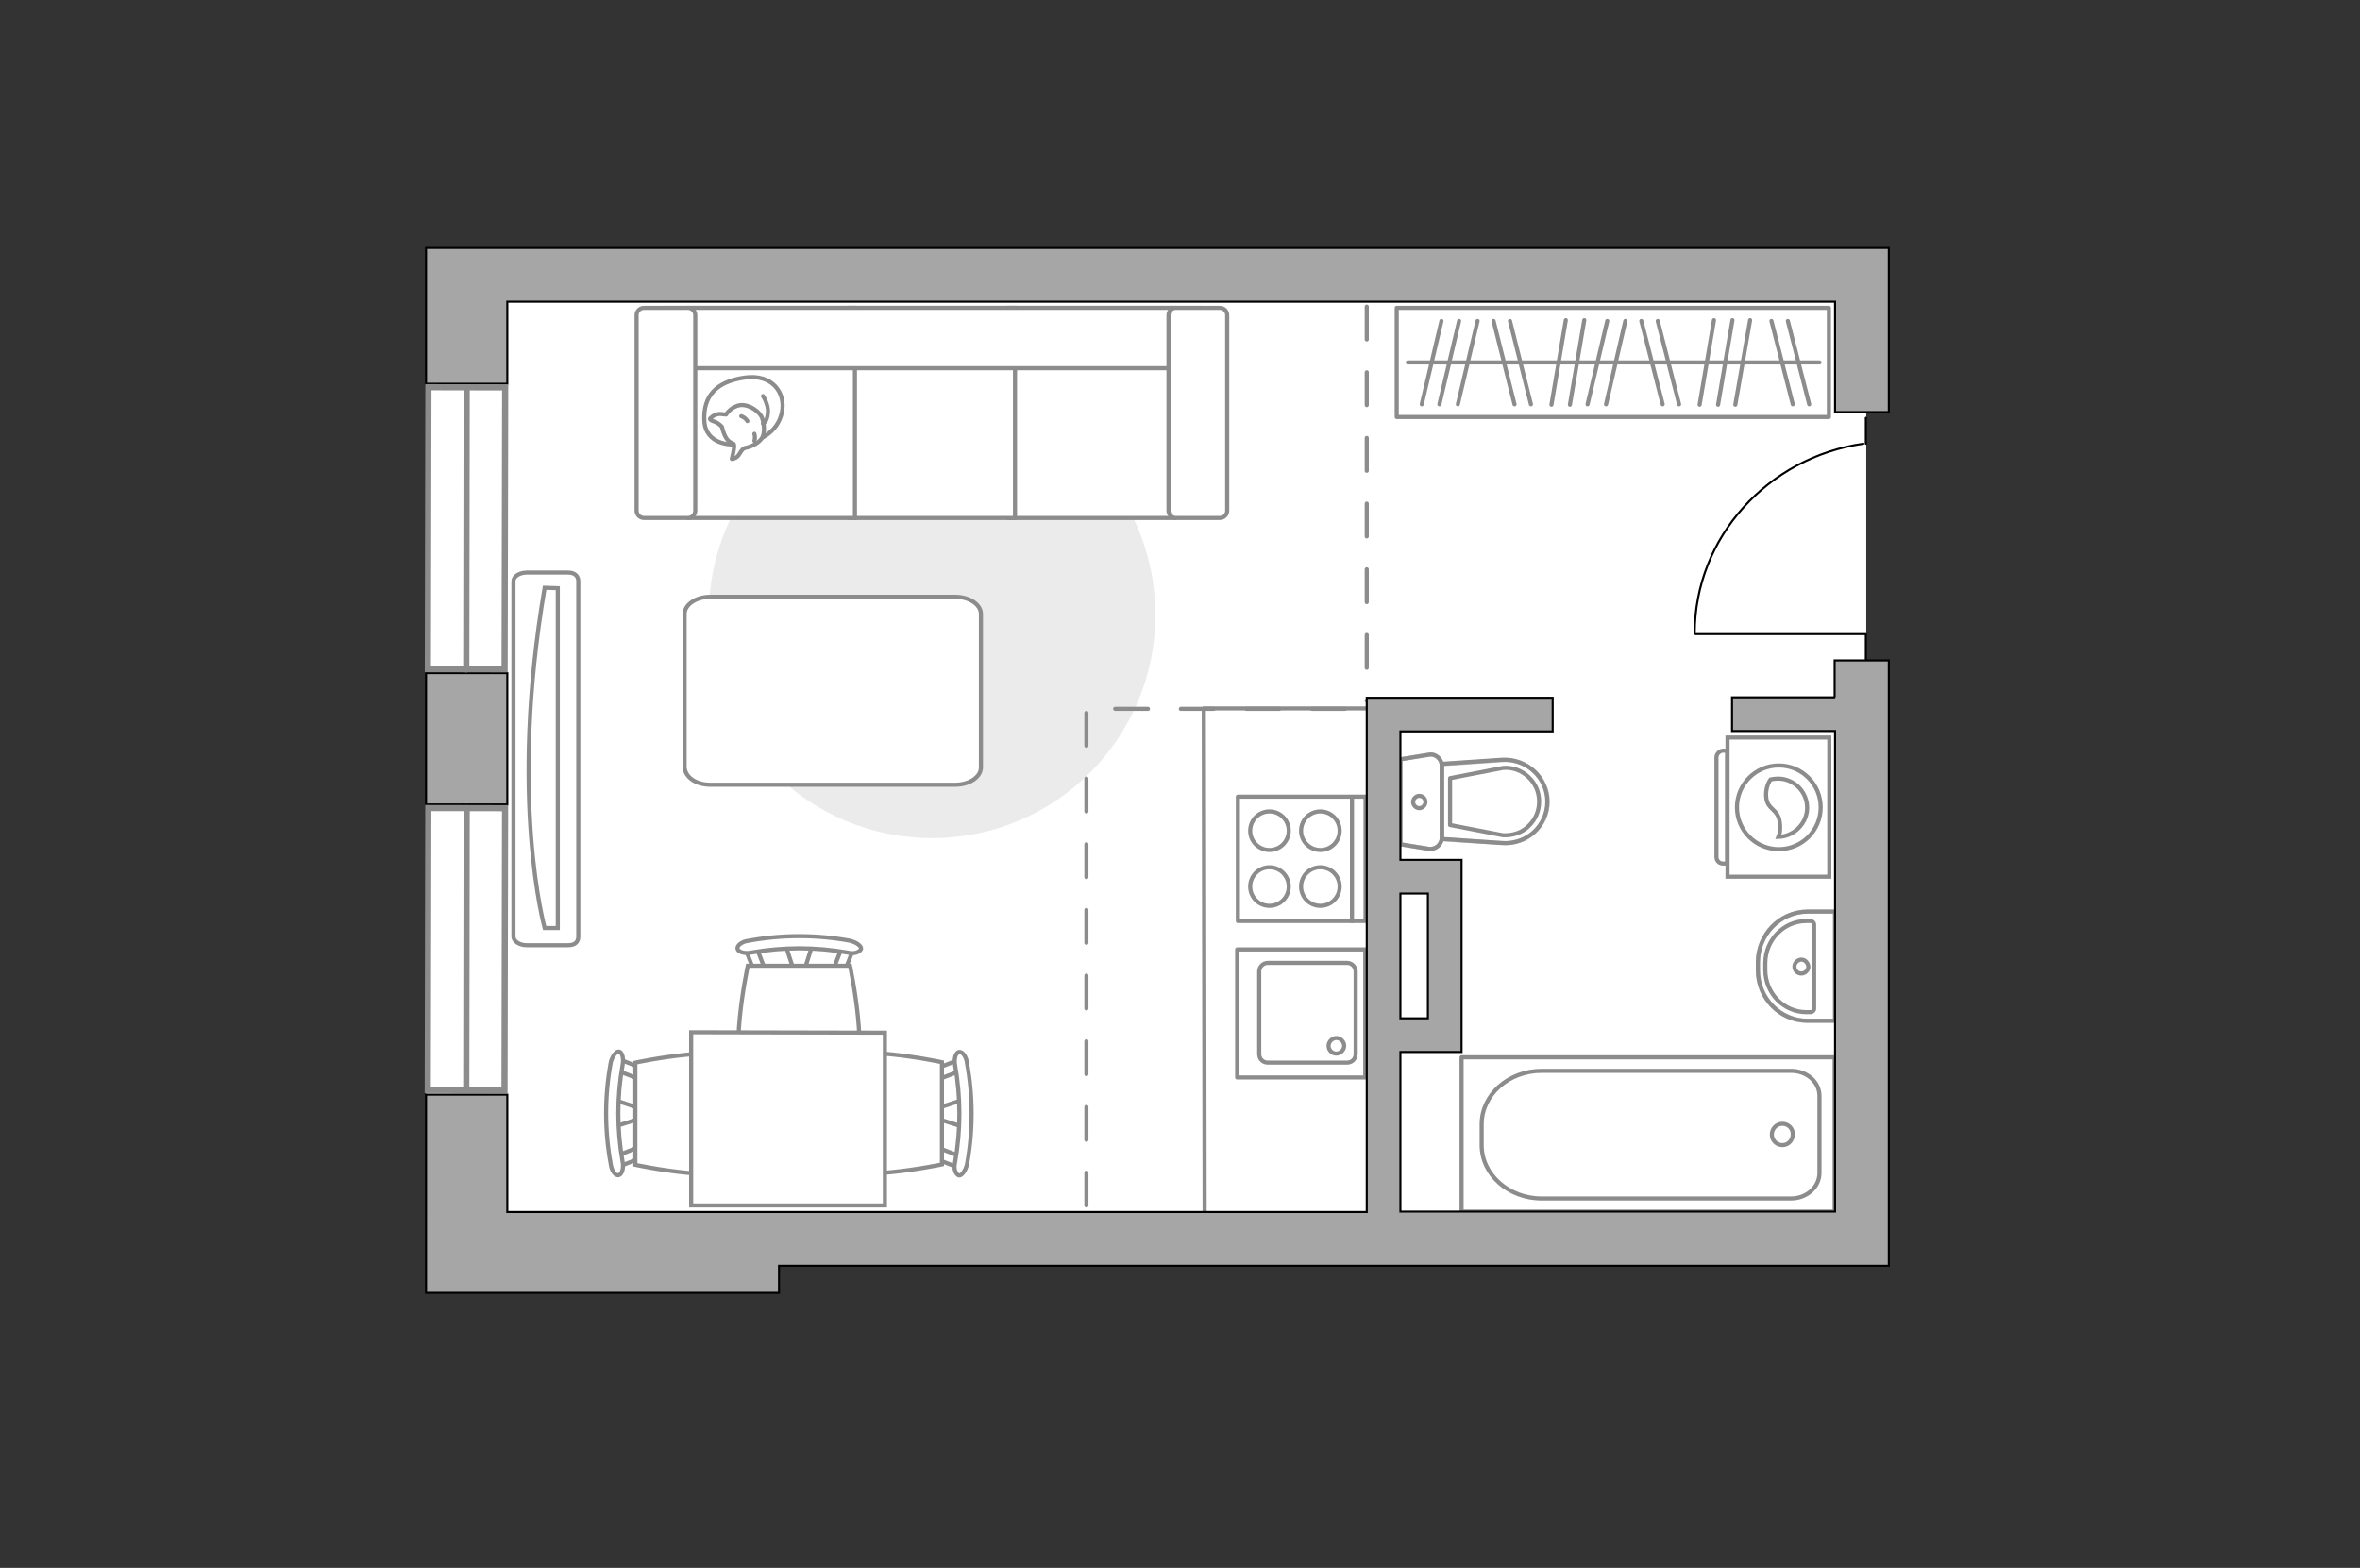 <?xml version="1.0" encoding="utf-8"?>
<!-- Generator: Adobe Illustrator 27.0.0, SVG Export Plug-In . SVG Version: 6.00 Build 0)  -->
<svg version="1.1" xmlns="http://www.w3.org/2000/svg" xmlns:xlink="http://www.w3.org/1999/xlink" x="0px" y="0px"
	 viewBox="0 0 575 382" style="enable-background:new 0 0 575 382;" xml:space="preserve">
<rect x="0" y="0" width="575" height="382" fill="#333333" stroke="none"/>
<style type="text/css">
	.st0{fill:#FFFFFF;}
	.st1{fill:none;stroke:#8C8C8C;stroke-linecap:round;stroke-linejoin:round;stroke-miterlimit:10;}
	.st2{fill:#EBEBEB;}
	.st3{fill:#FFFFFF;stroke:#8C8C8C;stroke-linecap:round;stroke-linejoin:round;stroke-miterlimit:10;}
	.st4{fill:#FFFFFF;stroke:#8C8C8C;stroke-miterlimit:10;}
	.st5{fill-rule:evenodd;clip-rule:evenodd;fill:#FFFFFF;fill-opacity:0.1;stroke:#8C8C8C;stroke-miterlimit:10;}
	.st6{fill:none;stroke:#000000;stroke-width:0.5;stroke-linecap:round;stroke-linejoin:round;stroke-miterlimit:10;}
	.st7{fill:none;stroke:#8C8C8C;stroke-linecap:round;stroke-linejoin:round;stroke-miterlimit:10;stroke-dasharray:8;}
	.st8{opacity:0.5;}
	.st9{opacity:0.5;fill:none;stroke:#8C8C8C;stroke-linecap:round;stroke-linejoin:round;stroke-miterlimit:10;}
	.st10{fill:#A6A6A6;stroke:#000000;stroke-width:0.5;stroke-miterlimit:10;}
	.st11{fill:#FFFFFF;stroke:#8C8C8C;stroke-width:1.5;stroke-linecap:round;stroke-miterlimit:10;}
</style>
<g id="bg_1_">
	<polygon class="st0" points="460.2,100.4 460.2,60.4 189.8,60.4 175.7,60.4 103.8,60.4 103.8,315 189.8,315 189.8,308.4 
		460.2,308.4 460.2,160.9 454.7,160.9 454.7,100.4 	"/>
</g>
<g id="furniture_1_">
	<path id="Vector_148_00000051366090598099338640000006512985580407668612_" class="st1" d="M293.5,295.2l-0.2-122.6h39.4"/>
	<path id="Vector_51_00000150795928939107579800000014339129681665883793_" class="st2" d="M227.1,204.2c30.1,0,54.4-24.4,54.4-54.4
		c0-30.1-24.4-54.4-54.4-54.4c-30.1,0-54.4,24.4-54.4,54.4C172.6,179.8,197,204.2,227.1,204.2z"/>
	<path id="Vector_84_00000122717148314057343030000013241658882707244960_" class="st3" d="M173.1,191.2h59.6c3.5,0,6.3-1.9,6.3-4.2
		v-37.4c0-2.3-2.8-4.2-6.3-4.2h-59.6c-3.5,0-6.3,1.9-6.3,4.2V187C167,189.4,169.6,191.2,173.1,191.2z"/>
	<g>
		<path id="Vector_90_00000036959750533389511900000008459576771774681229_" class="st4" d="M125.1,228.2c0,1.1,1.4,2.1,3.3,2.1h10
			c1.8,0,2.5-0.9,2.5-2.1v-86.6c0-1.1-0.7-2.1-2.5-2.1h-10c-1.8,0-3.3,0.9-3.3,2.1V228.2z"/>
		<path id="Vector_91_00000150794403266295811040000008366945285809532582_" class="st4" d="M135.9,143.3v82.8l-3.2,0
			c0,0-8.8-31.4,0-82.9L135.9,143.3z"/>
	</g>
	<g>
		<path id="Vector_54_00000012473857632664030320000003644966352798970273_" class="st4" d="M286.2,75h-40.4v51.2h40.4V75z"/>
		<path id="Vector_55_00000000219434249412533050000001287808872367320982_" class="st4" d="M247.3,75h-40.4v51.2h40.4V75z"/>
		<path id="Vector_56_00000180342525523972241550000016822707700494948741_" class="st4" d="M208.3,75h-40.4v51.2h40.4V75z"/>
		<path id="Vector_57_00000038371262929060231070000004118112825811478177_" class="st4" d="M288.3,89.7l3.8-14.7H162.2v14.7H288.3z
			"/>
		<path id="Vector_58_00000033335072864922509720000003655716102125572746_" class="st4" d="M284.7,76.8v47.6c0,1,0.8,1.8,1.8,1.8
			h10.7c1,0,1.8-0.8,1.8-1.8V76.8c0-1-0.8-1.8-1.8-1.8h-10.7C285.5,75,284.7,75.8,284.7,76.8z"/>
		<path id="Vector_59_00000087386081034340300240000005993370366700480155_" class="st4" d="M155.1,76.8v47.6c0,1,0.8,1.8,1.8,1.8
			h10.7c1,0,1.8-0.8,1.8-1.8V76.8c0-1-0.8-1.8-1.8-1.8h-10.7C155.9,75,155.1,75.8,155.1,76.8z"/>
		<g>
			<path class="st3" d="M178.5,108.3c0,0-6.6,0.2-6.9-5.8s2.9-9.5,9.8-10.5c6.9-1,10.1,3.9,9.1,8.5
				C189.5,105.2,185.1,108.2,178.5,108.3z"/>
			<path class="st3" d="M175.9,104c0,0-0.7-0.9-1.9-1.3s-1-0.7-1-0.7s1.2-1.4,2.9-1.1c1,0.1,1,0.1,1,0.1s1.2-2,3.5-2.3
				c2.3-0.2,4.8,1.7,5.3,3.2c0.5,1.5,0.7,3.7-0.1,4.9c-0.8,1.2-2.7,2.1-3.9,2.3c-1.2,0.2-1.4,1.9-2.4,2.4c-1,0.5-1,0.3-1,0.3
				s0.8-3,0.5-3.6C178.3,107.7,176.9,108.1,175.9,104z"/>
			<path class="st3" d="M182.1,102.6c0,0-0.4-0.8-1.5-1.2"/>
			<path class="st3" d="M183.8,105.7c0,0,0.3,0.9,0,1.7"/>
			<path class="st1" d="M185.9,103.2c0,0,1-0.3,1.2-2.6c0.2-2-1.2-4.1-1.2-4.1"/>
		</g>
	</g>
	<g>
		<g id="Group_6_00000164488243413887493200000014226311333292285355_">
			<g id="Group_7_00000054225851327782452490000000361930800914499516_">
				<path id="Vector_15_00000152222538742700991380000010286897247953361841_" class="st4" d="M191.4,230.3l2.3,7h2l2.2-7H191.4z"/>
			</g>
			<g id="Group_8_00000090258689933522147940000018051981453262186401_">
				<path id="Vector_16_00000080197659335949837890000016675182306666849193_" class="st4" d="M185.2,236.9c0.7-0.1,1.2-0.6,1-1.2
					L184,230c-0.1-0.4-0.9-0.7-1.6-0.6c-0.7,0.1-1.2,0.6-1,1.2l2.2,5.7c0,0.4,0.6,0.7,1.2,0.7C184.9,237,185,237,185.2,236.9z"/>
			</g>
			<g id="Group_9_00000111161816615466771070000009272441533986505109_">
				<path id="Vector_17_00000099621106719436904540000001398660754550218895_" class="st4" d="M205.9,236.4l2.2-5.7
					c0.2-0.6-0.2-1.1-1-1.2c-0.7-0.2-1.5,0-1.7,0.6l-2.2,5.7c-0.2,0.6,0.2,1.1,1,1.2c0.1,0,0.2,0,0.4,0
					C205.1,237,205.6,236.7,205.9,236.4z"/>
			</g>
			<path id="Vector_18_00000023997045282098453330000013774072658301924760_" class="st4" d="M207.1,235.3h-24.9c0,0-5.2,24,0,29.1
				c4.4,4.4,20.5,4.4,24.9,0C212.3,259.3,207.1,235.3,207.1,235.3z"/>
			<path id="Vector_19_00000042004511899057769040000015937275764773605021_" class="st4" d="M209.8,231.2c0.1-0.7-1.1-1.6-2.7-2
				c-8.1-1.5-16.6-1.5-24.7,0c-1.7,0.2-2.9,1.2-2.7,2c0.2,0.7,1.6,1.2,3.2,0.9c7.9-1.4,15.8-1.4,23.7,0
				C208.1,232.5,209.4,232,209.8,231.2z"/>
		</g>
		<g id="Group_6_00000079482233027354831670000002173419392649747863_">
			<g id="Group_7_00000168830774400347353170000012319311436843227807_">
				<path id="Vector_15_00000134969758636674639990000017383308008110825653_" class="st4" d="M234.5,268l-7,2.3v2l7,2.2V268z"/>
			</g>
			<g id="Group_8_00000151508676318991778160000011864707946716816825_">
				<path id="Vector_16_00000157268004279585213260000006292633931886839695_" class="st4" d="M227.9,261.8c0.1,0.7,0.6,1.2,1.2,1
					l5.7-2.2c0.4-0.1,0.7-0.9,0.6-1.6c-0.1-0.7-0.6-1.2-1.2-1l-5.7,2.2c-0.4,0-0.7,0.6-0.7,1.2C227.8,261.5,227.8,261.6,227.9,261.8
					z"/>
			</g>
			<g id="Group_9_00000125568551895280194690000008036967919097556665_">
				<path id="Vector_17_00000083785601016892869770000005402858945003473814_" class="st4" d="M228.4,282.5l5.7,2.2
					c0.6,0.2,1.1-0.2,1.2-1c0.2-0.7,0-1.5-0.6-1.7l-5.7-2.2c-0.6-0.2-1.1,0.2-1.2,1c0,0.1,0,0.2,0,0.4
					C227.8,281.7,228.2,282.2,228.4,282.5z"/>
			</g>
			<path id="Vector_18_00000072992835306138742770000010274160124333010358_" class="st4" d="M229.5,283.7v-24.9c0,0-24-5.2-29.1,0
				c-4.4,4.4-4.4,20.5,0,24.9C205.6,288.8,229.5,283.7,229.5,283.7z"/>
			<path id="Vector_19_00000064332902822712473550000001930413994853735869_" class="st4" d="M233.6,286.4c0.7,0.1,1.6-1.1,2-2.7
				c1.5-8.1,1.5-16.6,0-24.7c-0.2-1.7-1.2-2.9-2-2.7c-0.7,0.2-1.2,1.6-0.9,3.2c1.4,7.9,1.4,15.8,0,23.7
				C232.3,284.7,232.8,286,233.6,286.4z"/>
		</g>
		<g id="Group_14_00000078031805395390997490000011621929343730867618_">
			<g id="Group_15_00000174581383870996177790000000622865252033523620_">
				<path id="Vector_25_00000072988028984243675630000010397380855927727538_" class="st4" d="M149.7,274.5l7-2.2v-2l-7-2.3V274.5z"
					/>
			</g>
			<g id="Group_16_00000120538900629033084820000010007760744861771680_">
				<path id="Vector_26_00000159427605898394487700000010508850783947246470_" class="st4" d="M156.3,280.7c-0.1-0.7-0.6-1.2-1.2-1
					l-5.6,2.2c-0.4,0.1-0.7,0.9-0.6,1.6c0.1,0.7,0.6,1.2,1.2,1l5.6-2.2c0.4,0,0.7-0.6,0.7-1.2C156.4,281,156.4,280.9,156.3,280.7z"
					/>
			</g>
			<g id="Group_17_00000057869713808837563080000014562506160060719234_">
				<path id="Vector_27_00000026131982876998779310000018083254782120891569_" class="st4" d="M155.8,260l-5.7-2.2
					c-0.6-0.2-1.1,0.2-1.2,1c-0.2,0.7,0,1.5,0.6,1.7l5.7,2.2c0.6,0.2,1.1-0.2,1.2-1c0-0.1,0-0.2,0-0.4
					C156.4,260.7,156.3,260.2,155.8,260z"/>
			</g>
			<path id="Vector_28_00000054239119353016285620000006705835731412066224_" class="st4" d="M154.8,258.9v24.9c0,0,24,5.2,29.1,0
				c4.4-4.4,4.4-20.5,0-24.9C178.8,253.7,154.8,258.9,154.8,258.9z"/>
			<path id="Vector_29_00000183930930512686224700000002454342873169567921_" class="st4" d="M150.8,256.2c-0.7-0.1-1.6,1.1-2,2.7
				c-1.5,8.1-1.5,16.6,0,24.7c0.2,1.7,1.2,3,2,2.7c0.7-0.2,1.2-1.6,0.9-3.2c-1.4-7.9-1.4-15.8,0-23.7
				C152,257.9,151.6,256.3,150.8,256.2z"/>
		</g>
		<path id="Vector_35_00000063613379152287318280000010713070513655713920_" class="st4" d="M215.6,251.6l-47.2-0.1v8.1v34.1h47.2
			V251.6L215.6,251.6z"/>
	</g>
	<g>
		<g>
			<path class="st4" d="M420.9,179.7v33.9h24.8v-33.9H420.9z"/>
			<path class="st5" d="M418.2,184.5v24.3c0,0.9,0.7,1.6,1.6,1.6h1v-27.5h-1C419,182.9,418.2,183.7,418.2,184.5z"/>
		</g>
		<g>
			<circle class="st4" cx="433.4" cy="196.7" r="10.2"/>
			<path class="st4" d="M430.3,194c0.2,3.6,3.2,2.8,3.4,7c0.1,1.4-0.1,2.2-0.4,2.9c3.8-0.1,7-3.3,7-7.1c0-3.9-3.2-7.1-7.1-7.1
				c-0.6,0-1.2,0.1-1.8,0.2C430.8,190.7,430.2,192.2,430.3,194z"/>
		</g>
	</g>
	<g>
		<rect x="340.3" y="75" class="st1" width="105.3" height="26.6"/>
		<line class="st1" x1="378" y1="98.6" x2="381.5" y2="78"/>
		<line class="st1" x1="382.5" y1="98.6" x2="386" y2="78"/>
		<line class="st1" x1="369" y1="98.5" x2="363.9" y2="78.2"/>
		<line class="st1" x1="373" y1="98.5" x2="367.9" y2="78.2"/>
		<line class="st1" x1="355.2" y1="98.5" x2="360" y2="78.2"/>
		<line class="st1" x1="346.4" y1="98.5" x2="351.2" y2="78.2"/>
		<line class="st1" x1="350.7" y1="98.5" x2="355.5" y2="78.2"/>
		<line class="st1" x1="414.1" y1="98.6" x2="417.6" y2="78"/>
		<line class="st1" x1="418.6" y1="98.6" x2="422.1" y2="78"/>
		<line class="st1" x1="422.8" y1="98.6" x2="426.4" y2="78"/>
		<line class="st1" x1="436.8" y1="98.5" x2="431.6" y2="78.2"/>
		<line class="st1" x1="440.8" y1="98.5" x2="435.6" y2="78.2"/>
		<line class="st1" x1="405.1" y1="98.5" x2="399.9" y2="78.2"/>
		<line class="st1" x1="409.1" y1="98.5" x2="403.9" y2="78.2"/>
		<line class="st1" x1="391.3" y1="98.5" x2="396" y2="78.2"/>
		<line class="st1" x1="386.8" y1="98.5" x2="391.6" y2="78.2"/>
		<line class="st1" x1="343" y1="88.3" x2="443.3" y2="88.3"/>
	</g>
</g>
<g id="plan">
	<g>
		<polyline class="st6" points="413.1,154.5 454.6,154.5 454.6,161.4 		"/>
		<line class="st6" x1="454.6" y1="101.8" x2="454.6" y2="108.1"/>
		<path class="st6" d="M454,108.1c-23.2,3.3-41.1,22.8-41.1,46.2"/>
	</g>
	<line class="st7" x1="333" y1="74.7" x2="333" y2="170.7"/>
	<path class="st7" d="M264.7,293.7c0,0,0-121,0-121c1.2,0,67.1,0,68.3,0"/>
	<g>
		<g class="st8">
			<path class="st1" d="M351.3,186.6l0,17.4c0,1.8-1.6,3.1-3.3,2.8l-6.8-1.1l0-20.7l6.8-1.1C349.7,183.5,351.3,184.9,351.3,186.6z"
				/>
			<path class="st1" d="M351.4,204.5v-18.3l14.7-1c5.9-0.4,11,4.3,11,10.1c0,5.9-5,10.5-11,10.1L351.4,204.5z"/>
		</g>
		<g>
			<path class="st1" d="M351.3,186.6l0,17.4c0,1.8-1.6,3.1-3.3,2.8l-6.8-1.1l0-20.7l6.8-1.1C349.7,183.5,351.3,184.9,351.3,186.6z"
				/>
			<path class="st1" d="M377,195.3L377,195.3c0,5.9-5,10.5-11,10.1l-14.7-1v-18.3l14.7-1C372,184.8,377,189.5,377,195.3z"/>
			<path class="st1" d="M353.3,201l12.9,2.5c2.3,0.1,4.6-0.6,6.2-2.2c1.7-1.6,2.6-3.7,2.6-6c0-2.3-0.9-4.4-2.6-6
				c-1.7-1.6-3.9-2.4-6.2-2.2l-12.9,2.5L353.3,201z"/>
			<path class="st1" d="M345.8,193.9c-0.8,0-1.5,0.7-1.5,1.5c0,0.8,0.7,1.5,1.5,1.5c0.8,0,1.5-0.7,1.5-1.5
				C347.3,194.5,346.6,193.9,345.8,193.9z"/>
		</g>
	</g>
	<g>
		<polyline class="st1" points="356.1,295.2 447,295.2 447,257.6 356.1,257.6 356.1,295.2 		"/>
		<path class="st1" d="M361,273.9v5.1c0,7.2,6.6,13,14.6,13l60.8,0c3.8,0,6.9-2.8,6.9-6.2V267c0-3.4-3.1-6.1-6.9-6.1h-60.8
			C367.6,260.9,361,266.7,361,273.9z"/>
		<path class="st1" d="M434.3,273.8c-1.5,0-2.6,1.2-2.6,2.6c0,1.5,1.2,2.6,2.6,2.6c1.4,0,2.5-1.2,2.5-2.6
			C436.9,275,435.7,273.8,434.3,273.8z"/>
	</g>
	<g>
		<path class="st9" d="M428.3,234.5l0,1.9c0,6.8,5.4,12.3,12,12.3l6.8,0l0-26.6l-6.8,0C433.6,222.2,428.3,227.7,428.3,234.5z"/>
		<g>
			<path class="st1" d="M430.1,234.7l0,1.6c0,5.7,4.5,10.3,10,10.3h1c0.5,0,0.9-0.4,0.9-0.8l0-20.5c0-0.5-0.4-0.9-0.9-0.9h-1
				C434.6,224.4,430.1,229,430.1,234.7z"/>
			<path class="st1" d="M438.9,233.8c-0.9,0-1.7,0.8-1.7,1.7c0,1,0.8,1.7,1.7,1.7c0.9,0,1.7-0.8,1.7-1.7
				C440.5,234.6,439.8,233.8,438.9,233.8z"/>
			<path class="st1" d="M428.3,234.5l0,1.9c0,6.8,5.4,12.3,12,12.3l6.8,0l0-26.6l-6.8,0C433.6,222.2,428.3,227.7,428.3,234.5z"/>
		</g>
	</g>
	<g>
		<g>
			
				<rect x="301.5" y="231.3" transform="matrix(-3.137430e-10 1 -1 -3.137430e-10 563.932 -70.181)" class="st1" width="31.2" height="31.2"/>
		</g>
		<path class="st1" d="M330.3,236.7v20.1c0,1.2-0.9,2.1-2.1,2.1h-19.3c-1.2,0-2.1-0.9-2.1-2.1v-20.1c0-1.1,0.9-2.1,2.1-2.1h19.3
			C329.4,234.6,330.3,235.6,330.3,236.7z"/>
		<path class="st1" d="M323.7,254.8c0,1.1,0.9,1.9,1.9,1.9c1,0,1.9-0.9,1.9-1.9c0-1-0.9-1.9-1.9-1.9
			C324.6,252.9,323.7,253.8,323.7,254.8z"/>
	</g>
	<g>
		<rect x="301.6" y="194.1" class="st1" width="31.1" height="30.3"/>
		<g>
			<g>
				<path class="st1" d="M314,216c0-2.6-2.1-4.7-4.7-4.7c-2.6,0-4.7,2.1-4.7,4.7c0,2.6,2.1,4.7,4.7,4.7
					C311.9,220.7,314,218.6,314,216z"/>
				<path class="st1" d="M326.4,216c0-2.6-2.1-4.7-4.7-4.7c-2.6,0-4.7,2.1-4.7,4.7c0,2.6,2.1,4.7,4.7,4.7
					C324.3,220.7,326.4,218.6,326.4,216z"/>
			</g>
			<g>
				<path class="st1" d="M314,202.4c0-2.6-2.1-4.7-4.7-4.7c-2.6,0-4.7,2.1-4.7,4.7c0,2.6,2.1,4.7,4.7,4.7
					C311.9,207.1,314,205,314,202.4z"/>
				<path class="st1" d="M326.4,202.4c0-2.6-2.1-4.7-4.7-4.7c-2.6,0-4.7,2.1-4.7,4.7c0,2.6,2.1,4.7,4.7,4.7
					C324.3,207.1,326.4,205,326.4,202.4z"/>
			</g>
		</g>
		<line class="st1" x1="329.4" y1="224.4" x2="329.4" y2="194.5"/>
	</g>
	<g>
		<path class="st10" d="M447.1,169.9h-25.1v8.2h25.1v117.1H341.2v-38.9h14.9v-0.2v-8v-30.4v-8.1v-0.1h-14.9v-31.3h37.1v-8.2h-37.1
			H333v8.2v117.1H189.8h-66.2v-28.6h-19.8v28.6V315h19.8h66.2v-6.6h270.4v-10.5v-2.7V160.9h-13.2V169.9z M347.9,217.7v30.4h-6.7
			v-30.4H347.9z"/>
		<polygon class="st10" points="454.7,60.4 447.1,60.4 103.8,60.4 103.8,62.2 103.8,73.5 103.8,93.5 123.6,93.5 123.6,73.5 
			447.1,73.5 447.1,100.4 460.2,100.4 460.2,60.4 		"/>
		<polygon class="st10" points="123.6,192 123.6,172.6 123.6,164 103.8,164 103.8,172.6 103.8,192 103.8,196 123.6,196 		"/>
	</g>
</g>
<g id="windows_1_">
	<g>
		
			<rect x="79.3" y="119.4" transform="matrix(1.986977e-03 -1 1 1.986977e-03 -15.313 242.111)" class="st11" width="68.7" height="18.7"/>
		<line class="st11" x1="113.7" y1="94.4" x2="113.6" y2="163.1"/>
	</g>
	<g>
		
			<rect x="79.3" y="221.9" transform="matrix(1.986977e-03 -1 1 1.986977e-03 -117.836 344.43)" class="st11" width="68.7" height="18.7"/>
		<line class="st11" x1="113.7" y1="196.9" x2="113.6" y2="265.6"/>
	</g>
</g>
<g id="points">
	<path id="r1" class="st1" d="M203.5,168.3"/>
	<path id="k1" class="st1" d="M279.3,231.3"/>
	<path id="s1" class="st1" d="M394.2,224.3"/>
	<path id="h1" class="st1" d="M382.5,135.5"/>
</g>
</svg>
